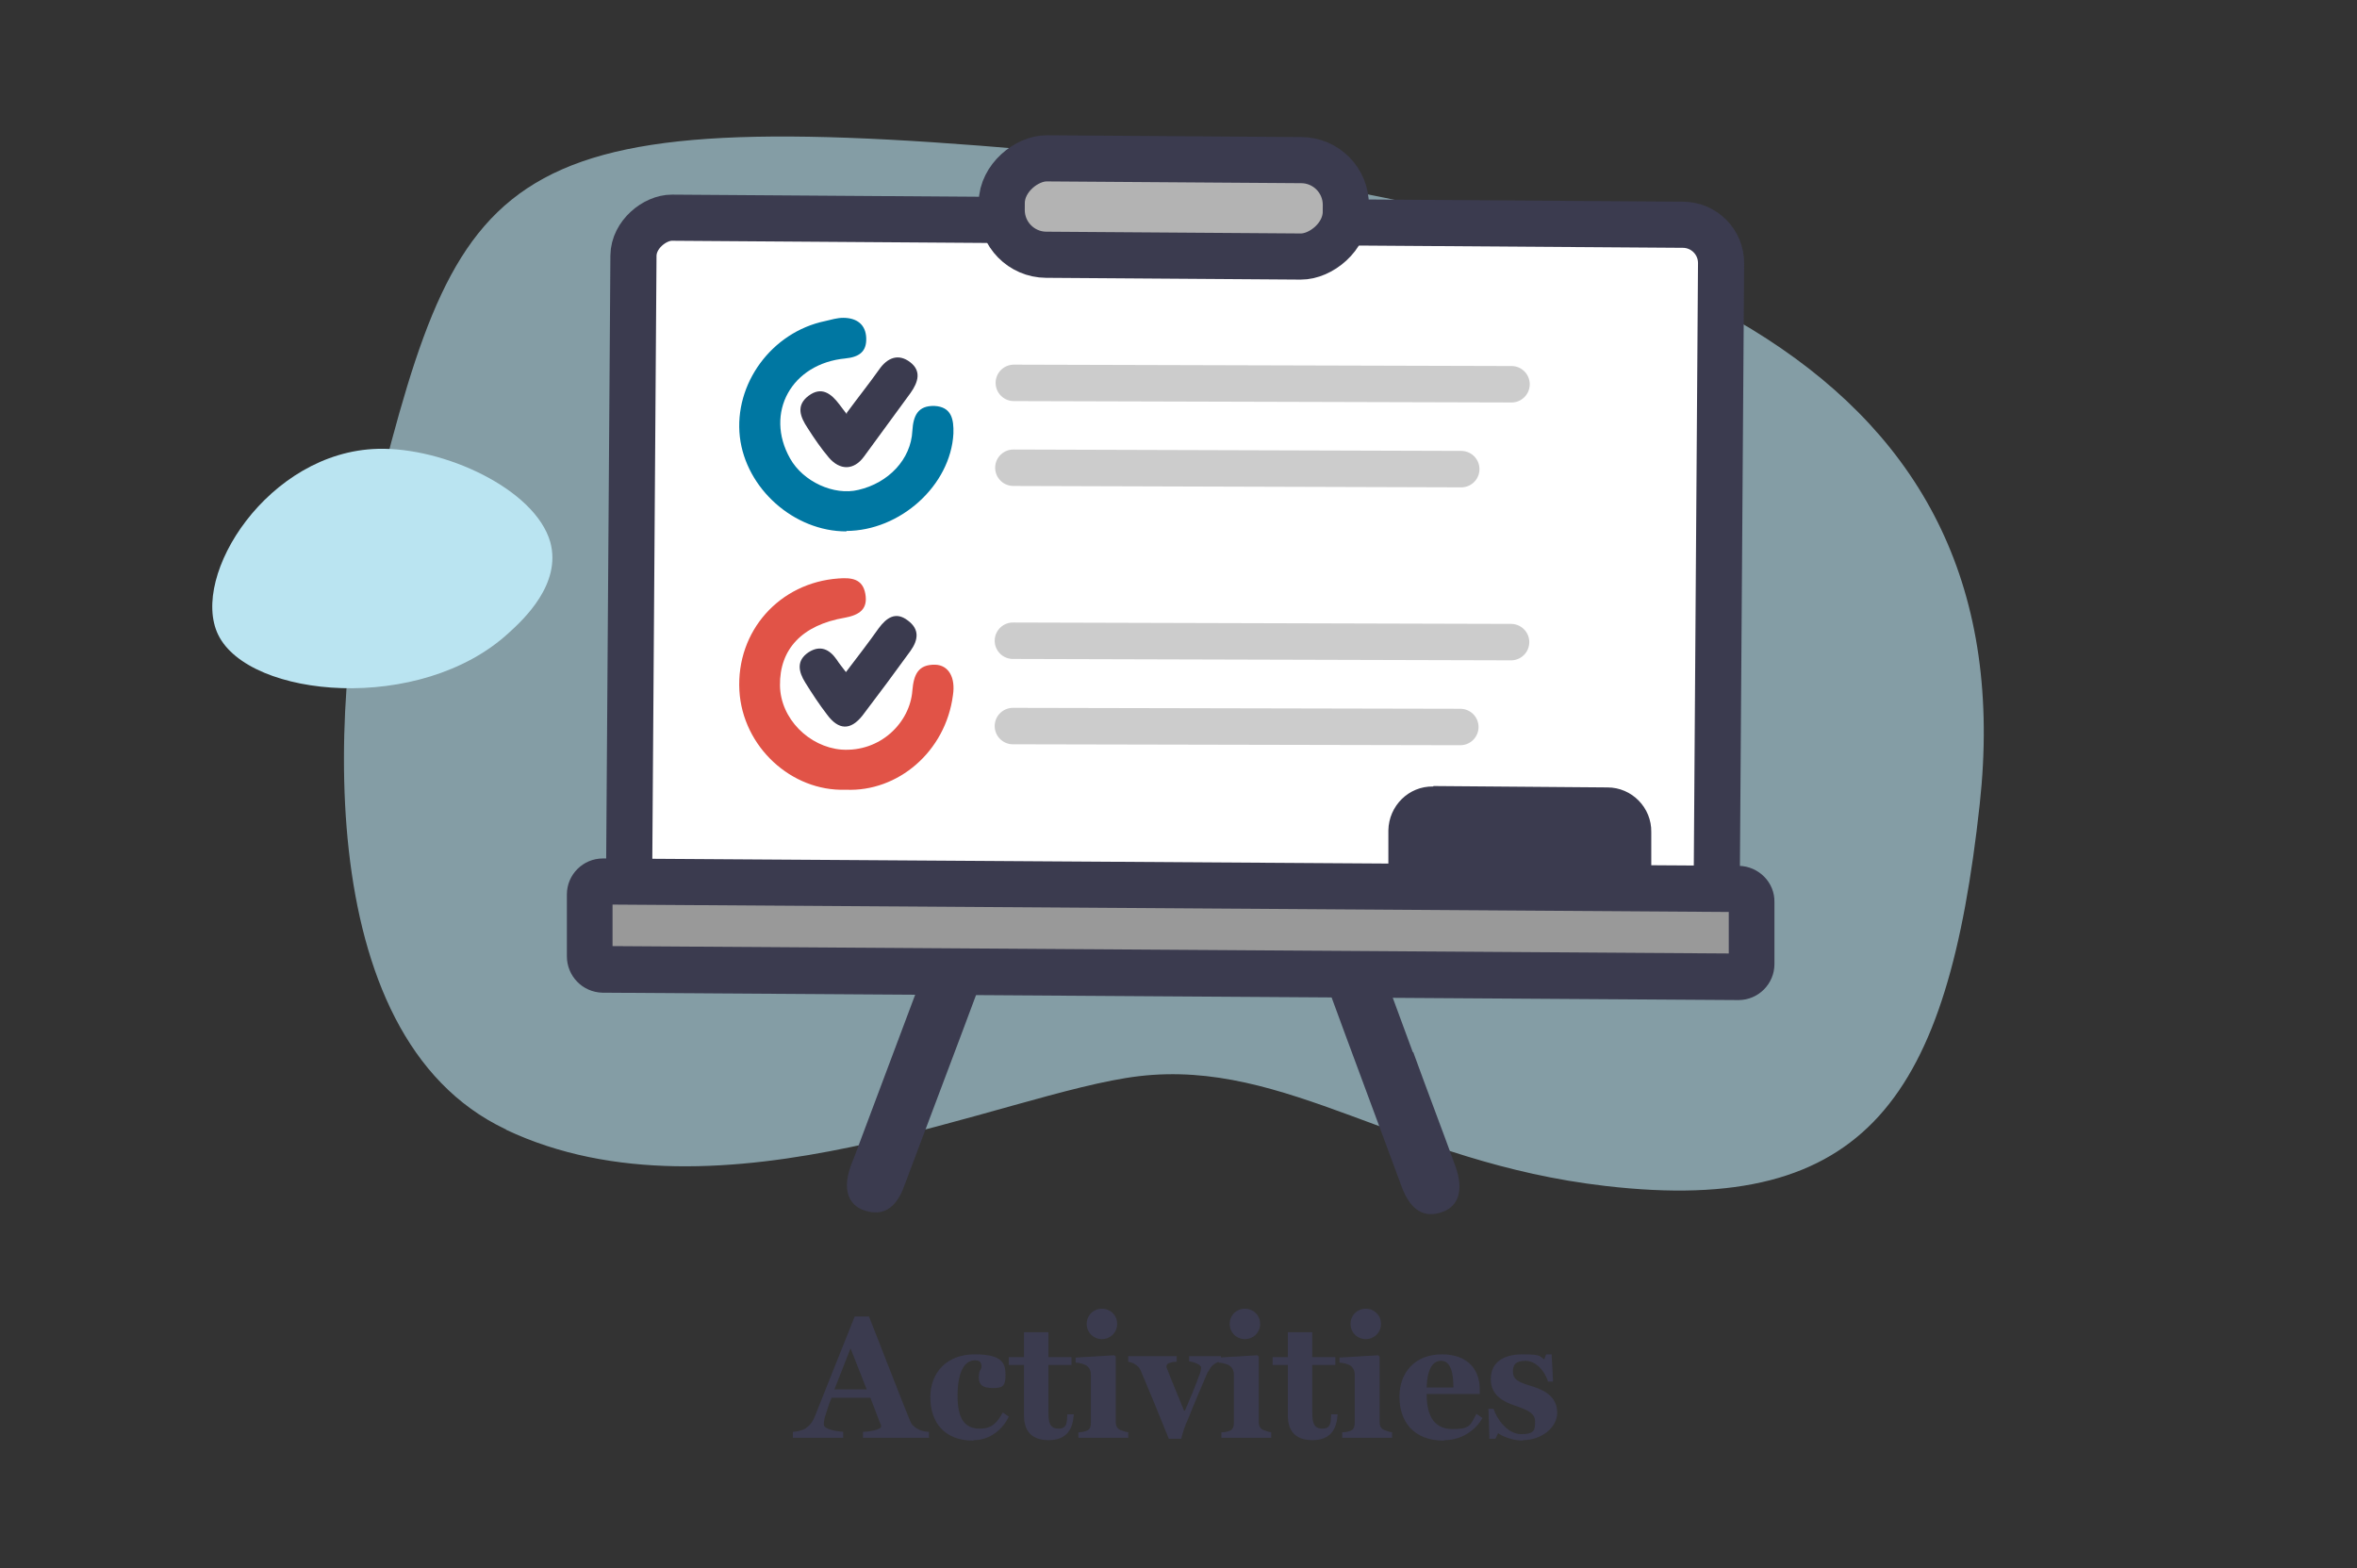 <?xml version="1.0" encoding="UTF-8"?>
<svg id="Layer_1" data-name="Layer 1" xmlns="http://www.w3.org/2000/svg" version="1.1" viewBox="0 0 511 340">
  <rect x="0" y="0" width="511" height="340" fill="#333333" stroke="none"/>
  <defs>
    <style>
      .cls-1 {
        fill: #3b3b4f;
      }

      .cls-1, .cls-2, .cls-3, .cls-4, .cls-5, .cls-6 {
        stroke-width: 0px;
      }

      .cls-2 {
        fill: #e15347;
      }

      .cls-3, .cls-6 {
        fill: #bae4f1;
        mix-blend-mode: multiply;
      }

      .cls-3, .cls-6, .cls-7 {
        isolation: isolate;
      }

      .cls-4 {
        fill: #999;
      }

      .cls-5 {
        fill: #0077a2;
      }

      .cls-8 {
        fill: none;
        stroke: #ccc;
        stroke-linecap: round;
        stroke-linejoin: round;
        stroke-width: 7.9px;
      }

      .cls-6 {
        opacity: .6;
      }

      .cls-9 {
        fill: #b3b3b3;
      }

      .cls-9, .cls-10 {
        stroke: #3b3b4f;
        stroke-miterlimit: 10;
        stroke-width: 10px;
      }

      .cls-10 {
        fill: #fff;
      }
    </style>
  </defs>
  <g class="cls-7">
    <g id="Layer_1-2" data-name="Layer 1">
      <g>
        <g class="cls-7">
          <g class="cls-7">
            <path class="cls-1" d="M187.1,311.7v-1.3c1.3,0,3.9-.5,3.9-1.1s-.1-.6-.2-.8l-2.1-5.5h-8.4c-.5,1.1-1,2.7-1.3,3.7-.3.8-.4,1.6-.4,2.1,0,1.1,2.9,1.5,4.2,1.6v1.3h-10.9v-1.3c.7,0,1.9-.3,2.5-.6,1-.6,1.7-1.4,2.2-2.6,2.6-6.5,5.8-14.6,8.7-21.8h3.1c3.9,9.9,7.4,19,8.9,22.6.3.8.8,1.3,1.7,1.8.7.4,1.7.6,2.4.6v1.3h-14.3ZM184.4,292.3l-3.5,8.9h7l-3.5-8.9Z"/>
            <path class="cls-1" d="M211,312.3c-6.3,0-9.3-4-9.3-9.4s3.6-9.3,9.6-9.3,6.7,1.9,6.7,4.5-.8,2.8-2.8,2.8-3-.6-3-2.3.6-1.6.6-2.4c-.1-.9-.3-1.3-1.5-1.3-1.9,0-3.7,2-3.7,7.7s2.1,7.1,4.8,7.1,3.8-1.3,5-3.5l1.3.9c-1.3,2.8-4.1,5.1-7.6,5.1Z"/>
            <path class="cls-1" d="M227.4,312.2c-3.7,0-5.4-1.9-5.4-5.4v-10.9h-3.3v-1.7h3.3v-5.4h5.3v5.4h5v1.7h-5v10.3c0,2.2.3,3.5,2.2,3.5s1.8-1.4,1.9-3.1h1.4c-.2,3.1-1.4,5.6-5.5,5.6Z"/>
            <path class="cls-1" d="M233.8,311.7v-1.2c.7,0,1.1-.1,1.7-.3.7-.2,1-.8,1-1.7v-10.6c0-.8-.4-1.5-1-1.9-.5-.3-1.6-.6-2.3-.6v-1.1l8.4-.5.3.3v14.2c0,.8.3,1.4,1,1.7.6.2,1,.4,1.7.5v1.2h-10.8ZM238.9,290.3c-1.8,0-3.3-1.4-3.3-3.3s1.5-3.3,3.3-3.3,3.3,1.4,3.3,3.3-1.5,3.3-3.3,3.3Z"/>
            <path class="cls-1" d="M261.9,297.3c-1.5,3.5-2.8,6.5-4.4,10.5-.6,1.3-1,2.4-1.4,4.1h-2.7c-2.7-6.7-3.5-8.6-6.1-14.8-.5-1.1-1.6-1.7-2.7-1.9v-1.2h10.5v1.2c-.9,0-2.2.3-2.2.9s0,.3.2.8c.6,1.7,2.2,5.4,3.6,8.9h.2c1.2-2.8,2.1-4.9,3.3-8.2.1-.3.2-.8.2-1.1,0-.8-2-1.3-2.6-1.4v-1.1h6.9v1.1c-1,.2-2.1.8-2.7,2.2Z"/>
            <path class="cls-1" d="M264.8,311.7v-1.2c.7,0,1.1-.1,1.7-.3.7-.2,1-.8,1-1.7v-10.6c0-.8-.4-1.5-1-1.9-.5-.3-1.6-.6-2.3-.6v-1.1l8.4-.5.3.3v14.2c0,.8.3,1.4,1,1.7.6.2,1,.4,1.7.5v1.2h-10.8ZM269.9,290.3c-1.8,0-3.3-1.4-3.3-3.3s1.5-3.3,3.3-3.3,3.3,1.4,3.3,3.3-1.5,3.3-3.3,3.3Z"/>
            <path class="cls-1" d="M284.6,312.2c-3.7,0-5.4-1.9-5.4-5.4v-10.9h-3.3v-1.7h3.3v-5.4h5.3v5.4h5v1.7h-5v10.3c0,2.2.3,3.5,2.2,3.5s1.8-1.4,1.9-3.1h1.4c-.2,3.1-1.4,5.6-5.5,5.6Z"/>
            <path class="cls-1" d="M291,311.7v-1.2c.7,0,1.1-.1,1.7-.3.7-.2,1-.8,1-1.7v-10.6c0-.8-.4-1.5-1-1.9-.5-.3-1.6-.6-2.3-.6v-1.1l8.4-.5.3.3v14.2c0,.8.3,1.4,1,1.7.6.2,1,.4,1.7.5v1.2h-10.8ZM296.1,290.3c-1.8,0-3.3-1.4-3.3-3.3s1.5-3.3,3.3-3.3,3.3,1.4,3.3,3.3-1.5,3.3-3.3,3.3Z"/>
            <path class="cls-1" d="M313,312.3c-6.6,0-9.6-4.2-9.6-9.5s3.4-9.2,9.2-9.2,8.2,3.5,8.2,7.5v1.1h-11.5c0,4.9,1.7,7.6,5.7,7.6s3.8-1.1,5.1-3.3l1.3.9c-1.5,2.7-4.6,4.8-8.2,4.8ZM312.4,295c-1.8,0-3,1.9-3.1,5.8h5.8c0-3-.5-5.8-2.7-5.8Z"/>
            <path class="cls-1" d="M330.2,312.3c-2.4,0-4.6-1-5.4-1.6l-.6,1.2h-1.3l-.2-6.5h1.1c.7,2.2,3,5.5,6,5.5s3-1,3-2.8-1.8-2.5-4.4-3.4c-2.4-.8-5.2-2.2-5.2-5.7s2.5-5.4,6.9-5.4,3.6.5,4.7,1.1l.4-1.1h1.2l.3,5.9h-1.1c-.7-2.4-2.7-4.5-4.9-4.5s-2.7,1-2.7,2.3c0,1.9,1.4,2.4,4.4,3.3,3.1,1,5.2,2.6,5.2,5.7s-3.3,5.9-7.5,5.9Z"/>
          </g>
        </g>
        <path class="cls-6" d="M109.7,244.9c46.3,21.9,107.8-8.1,137.2-11.6,32.1-3.8,56.8,18.7,101.2,23.8,56.8,6.6,74.2-19.5,81.1-82.7,10.2-93.2-68.5-129.1-194.5-140.9-126-11.8-134.3.3-153.3,75.6-10.1,40.1-14.7,115.4,28.2,135.7h.1Z"/>
        <path class="cls-3" d="M81.9,97.3c-23.7.6-40.8,27.5-34.6,40.3,6.7,13.8,43.9,17.2,63-.4,3.2-2.9,11.5-10.6,9-19.7-3.3-11.5-23.1-20.6-37.4-20.2h0Z"/>
        <g>
          <g id="MNq8Ur">
            <g>
              <path class="cls-1" d="M207.4,191.7c-7.3,19.5-14.7,39.1-22,58.6-.3.9-.7,1.7-1,2.6-1.7,4.8-.6,8.3,3,9.5,3.9,1.3,6.8-.3,8.6-5.2,8.2-21.8,16.5-43.6,24.5-65.5h-13.1Z"/>
              <path class="cls-1" d="M306.3,228.1c-4.4-11.9-8.8-23.9-13.3-36.2h-13.2c7.9,21.8,16,43.6,24.1,65.4,1.9,5.1,4.9,6.9,8.9,5.4,3.5-1.3,4.5-4.8,2.8-9.7-3-8.3-6.2-16.6-9.2-24.9h0Z"/>
            </g>
          </g>
          <rect class="cls-10" x="181.3" y="3.6" width="147.1" height="235.8" rx="8.3" ry="8.3" transform="translate(131.5 375.5) rotate(-89.6)"/>
          <g>
            <path class="cls-4" d="M130.5,210.1c-.8,0-1.5-.3-2-.8s-.8-1.2-.8-2v-13.4c0-1.5,1.4-2.8,2.9-2.8l246.3,1.6c.8,0,1.5.3,2,.8s.8,1.2.8,2v13.4c0,1.5-1.4,2.8-2.9,2.8l-246.4-1.6h.1Z"/>
            <path class="cls-1" d="M132.8,196.1l242,1.6v9l-242-1.6v-9M130.7,186.1c-4.3,0-7.8,3.5-7.8,7.8v13.4c0,4.3,3.4,7.8,7.7,7.9l246.3,1.6h0c4.3,0,7.8-3.5,7.8-7.8v-13.4c.1-4.3-3.4-7.8-7.7-7.9l-246.3-1.6h0Z"/>
          </g>
          <path class="cls-1" d="M310.8,170.4l37.7.3c5.3,0,9.6,4.4,9.5,9.7v10.9c0,0-57-.4-57-.4v-10.9c.1-5.3,4.4-9.6,9.7-9.5h0Z"/>
          <rect class="cls-9" x="244" y="7.6" width="20.9" height="74.6" rx="9.7" ry="9.7" transform="translate(207.8 299.1) rotate(-89.6)"/>
          <g>
            <g>
              <path class="cls-2" d="M183.3,171.2c-11.7.4-22.3-9.3-23-21.5-.7-12.9,8.7-23.4,21.5-24.3,2.7-.2,5.2,0,5.8,3.3s-1.2,4.6-4.4,5.2c-9.4,1.6-14.2,6.9-14.1,14.7.1,7.2,6.3,13.3,13.3,13.9,8.5.6,14.9-5.9,15.4-12.8.3-3.4,1.2-5.7,5-5.6,2.8.1,4.4,2.7,3.8,6.6-1.6,12.3-12,21-23.2,20.5h-.1Z"/>
              <path class="cls-5" d="M183.5,115.2c-11.4,0-21.8-9.3-23.1-20.5-1.3-11.5,6.9-22.7,18.5-25.1,1.3-.3,2.6-.7,3.9-.7,2.9,0,4.9,1.4,5,4.4s-1.6,4.1-4.5,4.4c-11.7,1.1-17.6,11.8-12,21.7,2.8,5,9.5,8.1,14.8,6.8,6.5-1.5,11.4-6.6,11.7-12.8.2-3.3,1.2-5.5,4.8-5.4,3.7.2,4.2,2.9,4.1,6-.6,11.2-11.5,21.1-23.3,21.1h.1Z"/>
              <path class="cls-1" d="M183.4,145.7c2.6-3.4,4.9-6.4,7.1-9.5,1.7-2.3,3.7-3.7,6.3-1.7,2.6,1.9,2.3,4.2.6,6.6-3.4,4.7-6.9,9.4-10.4,14-2.6,3.3-5.2,3.2-7.7-.2-1.7-2.2-3.2-4.5-4.7-6.9s-2-4.8.7-6.6c2.5-1.6,4.5-.7,6.1,1.6.5.8,1.1,1.5,2,2.7h0Z"/>
              <path class="cls-1" d="M183.5,89.6c2.5-3.4,4.9-6.4,7.1-9.5,1.8-2.6,4.2-3.5,6.7-1.6s1.8,4.3.1,6.7c-3.4,4.6-6.7,9.2-10.1,13.8-2.2,3-5.2,3-7.6.2-1.7-2-3.2-4.2-4.6-6.4-1.6-2.4-2.6-4.9.2-7s4.9-.5,6.7,1.9c.4.5.8,1.1,1.6,2.1v-.2Z"/>
            </g>
            <g>
              <line class="cls-8" x1="219.6" y1="157.4" x2="316.6" y2="157.6"/>
              <line class="cls-8" x1="219.6" y1="138.9" x2="327.6" y2="139.2"/>
            </g>
            <g>
              <line class="cls-8" x1="219.7" y1="101.4" x2="316.8" y2="101.7"/>
              <line class="cls-8" x1="219.8" y1="83" x2="327.7" y2="83.3"/>
            </g>
          </g>
        </g>
      </g>
    </g>
  </g>
</svg>